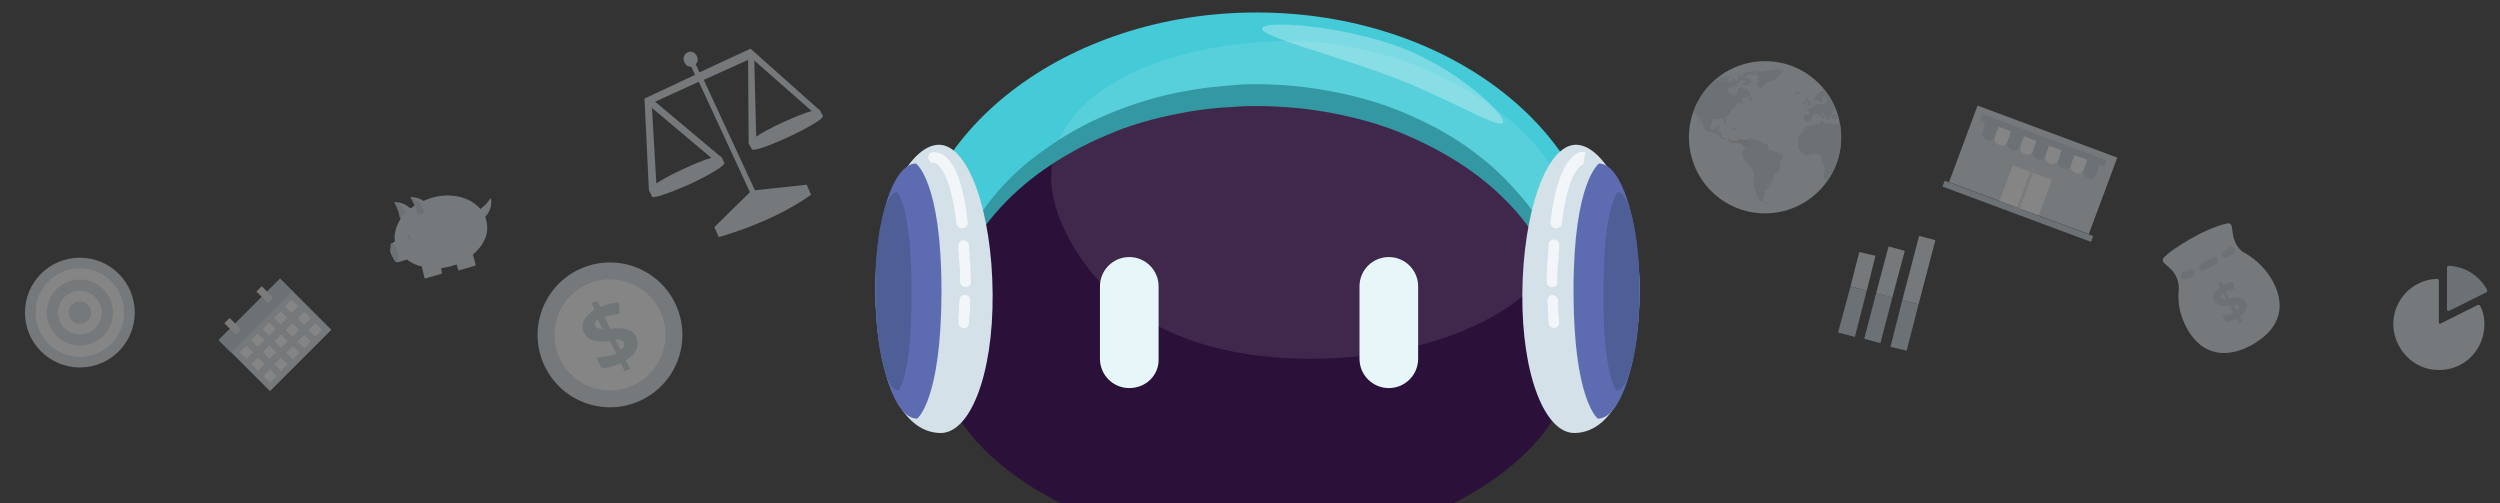<?xml version="1.0" encoding="utf-8"?>
<!-- Generator: Adobe Illustrator 19.2.1, SVG Export Plug-In . SVG Version: 6.00 Build 0)  -->
<svg version="1.1" id="Capa_1" xmlns="http://www.w3.org/2000/svg" xmlns:xlink="http://www.w3.org/1999/xlink" x="0px" y="0px"
	 viewBox="0 0 400.7 80.7" style="enable-background:new 0 0 400.7 80.7;" xml:space="preserve">
<rect x="0" y="0" width="400.7" height="80.7" fill="#333333" stroke="none"/>
<style type="text/css">
	.st0{fill:#45CBD8;}
	.st1{opacity:0.3;}
	.st2{fill:#FFFFFF;}
	.st3{fill:#2B1039;}
	.st4{fill:#3498A2;}
	.st5{opacity:0.6;}
	.st6{fill:#FBDDA5;}
	.st7{fill:#5D6CB1;}
	.st8{opacity:0.57;}
	.st9{fill:#73BAE7;}
	.st10{opacity:0.1;}
	.st11{fill:#D4E1E8;}
	.st12{opacity:0.8;}
	.st13{fill:#4A5A91;}
	.st14{fill:#F9C769;}
	.st15{fill:#E6F6F9;}
	.st16{opacity:0.5;}
	.st17{fill:#97CBEE;}
	.st18{fill:#E1EEFA;}
	.st19{fill:url(#SVGID_1_);}
	.st20{fill:#36A9E0;}
	.st21{fill:none;stroke:#36A9E0;stroke-width:12;stroke-miterlimit:10;}
	.st22{opacity:0.34;}
	.st23{fill:#CCEEF2;}
	.st24{fill:#80D4DF;}
	.st25{fill:#FDC3C5;}
	.st26{fill:#F9696E;}
	.st27{fill:#FDC8D9;}
	.st28{fill:#F9769F;}
	.st29{fill:#FCCAA6;}
	.st30{fill:#FAA76A;}
	.st31{fill:#DDC8FD;}
	.st32{fill:#BB91FA;}
	.st33{fill:#CFD7FF;}
	.st34{fill:#869CFE;}
	.st35{fill:#B4ECDC;}
	.st36{fill:#45DAAF;}
	.st37{fill:#E8E8FB;}
	.st38{fill:#C6C7CD;}
	.st39{fill:#545662;}
	.st40{fill:#707383;}
	.st41{fill:#A67C52;}
	.st42{fill:#FA878B;}
	.st43{fill:#F2F2F2;}
	.st44{fill:#CCCCCC;}
	.st45{fill:none;stroke:#45DAAF;stroke-width:2;stroke-linecap:round;stroke-linejoin:round;}
	.st46{fill:#8B8BEA;}
	.st47{fill:#F7F9FD;}
	.st48{fill:url(#SVGID_2_);}
	.st49{fill:url(#SVGID_5_);}
	.st50{fill:#E6E6E6;}
	.st51{fill:url(#SVGID_6_);}
	.st52{fill:url(#SVGID_7_);}
	.st53{fill:url(#SVGID_8_);}
	.st54{opacity:0.2;}
	.st55{fill:#C2C2C2;}
	.st56{opacity:0.2;fill:#E6E6E6;}
	.st57{clip-path:url(#SVGID_10_);}
	.st58{clip-path:url(#SVGID_12_);}
	.st59{fill:none;stroke:#C2C2C2;stroke-width:4;stroke-linecap:round;stroke-miterlimit:10;}
	.st60{opacity:0.4;}
	.st61{fill:#D7E0E5;}
	.st62{fill:#BDCCD4;}
	.st63{opacity:0.4;fill:#D7E0E5;}
	.st64{opacity:0.3;fill:#D7E0E5;}
	.st65{clip-path:url(#SVGID_14_);}
	.st66{clip-path:url(#SVGID_16_);}
	.st67{fill:none;stroke:#BDCCD4;stroke-width:4;stroke-linecap:round;stroke-miterlimit:10;}
	.st68{fill:none;stroke:#BDCCD4;stroke-width:4;stroke-linecap:round;stroke-miterlimit:10;stroke-dasharray:7.222,7.222;}
	.st69{fill:#F1F1FD;}
	.st70{fill:none;stroke:#36A9E0;stroke-width:2;stroke-miterlimit:10;}
	.st71{fill:none;stroke:#A67C52;stroke-width:4;stroke-linecap:round;stroke-linejoin:round;stroke-miterlimit:10;}
	.st72{fill:none;stroke:#A67C52;stroke-width:2;stroke-linecap:round;stroke-miterlimit:10;}
	.st73{fill:#E5EBEE;}
	.st74{fill:#F2F5F6;}
	.st75{fill:none;}
	.st76{fill:#AED38D;}
	.st77{fill:#93C467;}
	.st78{fill:#B2DDC9;}
	.st79{fill:#8CCDAE;}
	.st80{fill:#D0E1BA;}
	.st81{fill:#66BC93;}
	.st82{fill:#4E4E4E;}
	.st83{fill:#9B9A9B;}
	.st84{fill:#215068;}
	.st85{fill:#94ABB6;}
	.st86{fill:none;stroke:#FFFFFF;stroke-width:2;stroke-miterlimit:10;}
	.st87{fill:#44D0A7;}
	.st88{fill:#B3B3B3;}
	.st89{fill:#FFFFFF;stroke:#F2F2F2;stroke-miterlimit:10;}
	.st90{fill:#CAD6DD;}
	.st91{fill:#8E999F;}
	.st92{fill:url(#SVGID_17_);}
	.st93{fill:#BDCCD4;stroke:#D7E0E5;stroke-width:2;stroke-miterlimit:10;}
	.st94{fill:none;stroke:#F2F2F2;stroke-width:3;stroke-linecap:round;stroke-miterlimit:10;}
	.st95{fill:#FFFFFF;stroke:#F9C769;stroke-width:2;stroke-linecap:round;stroke-miterlimit:10;}
	.st96{fill:none;stroke:#F9C769;stroke-width:2;stroke-linecap:round;stroke-miterlimit:10;}
	.st97{fill:#FBA5A8;}
	.st98{fill:none;stroke:#FFFFFF;stroke-width:4;stroke-linecap:round;stroke-miterlimit:10;}
	.st99{fill:#4D7386;}
	.st100{clip-path:url(#SVGID_19_);}
	.st101{clip-path:url(#SVGID_21_);}
	.st102{fill:none;stroke:#80D4DF;stroke-width:12;stroke-miterlimit:10;}
	.st103{clip-path:url(#SVGID_23_);}
	.st104{clip-path:url(#SVGID_25_);}
	.st105{clip-path:url(#SVGID_27_);}
	.st106{clip-path:url(#SVGID_29_);}
	.st107{fill:#FDE9C3;}
	.st108{opacity:0.9;}
	.st109{fill:none;stroke:#F2F5F6;stroke-miterlimit:10;}
	.st110{fill:none;stroke:#FFFFFF;stroke-miterlimit:10;}
	.st111{fill:#FFFFFF;stroke:#9EB0FE;stroke-width:3;stroke-miterlimit:10;}
	.st112{fill:#FFFFFF;stroke:#D0F2F5;stroke-width:3;stroke-miterlimit:10;}
	.st113{opacity:0.48;}
	.st114{fill:#99DDE5;}
	.st115{fill:#B3E5EC;}
	.st116{fill:url(#SVGID_30_);}
	.st117{fill:url(#SVGID_31_);}
	.st118{fill:url(#SVGID_32_);}
	.st119{fill:none;stroke:#CFD7FF;stroke-miterlimit:10;}
	.st120{opacity:5.000000e-002;fill:#FFFFFF;}
	.st121{opacity:0.1;fill:#FFFFFF;}
	.st122{fill:#E9E9E9;}
	.st123{fill:url(#SVGID_33_);}
	.st124{opacity:0.7;}
	.st125{fill:#C97CEC;}
	.st126{fill:#E1EC7C;}
	.st127{fill:#BBF976;}
	.st128{fill:#1D70B7;}
	.st129{fill:url(#SVGID_34_);}
	.st130{fill:url(#SVGID_35_);}
	.st131{opacity:0.37;fill:none;stroke:#FFFFFF;stroke-width:4;stroke-linecap:round;stroke-miterlimit:10;}
	.st132{opacity:5.000000e-002;}
	.st133{fill:url(#SVGID_38_);}
	.st134{fill:url(#SVGID_39_);}
	.st135{fill:url(#SVGID_40_);}
	.st136{fill:url(#SVGID_41_);}
	.st137{fill:none;stroke:#F2F2F2;stroke-width:7;stroke-linecap:round;stroke-miterlimit:10;}
	.st138{fill:url(#SVGID_44_);}
	.st139{fill:#E7EBFF;}
	.st140{fill:#E7EBFF;stroke:#E7EBFF;stroke-miterlimit:10;}
	.st141{fill:none;stroke:#1D70B7;stroke-width:5;stroke-linecap:round;stroke-miterlimit:10;}
	.st142{fill:#FEF4E1;}
	.st143{fill:url(#SVGID_45_);}
	.st144{fill:url(#SVGID_46_);}
	.st145{fill:url(#SVGID_47_);}
	.st146{fill:url(#SVGID_48_);}
	.st147{fill:url(#SVGID_49_);}
	.st148{fill:none;stroke:#E5EBEE;stroke-miterlimit:10;}
	.st149{fill:none;stroke:#97CBEE;stroke-width:13;stroke-linecap:round;stroke-miterlimit:10;}
	.st150{fill:none;stroke:#36A9E0;stroke-width:18;stroke-linecap:round;stroke-miterlimit:10;}
	.st151{opacity:0.26;fill:#FFFFFF;}
	.st152{fill:none;stroke:#16BECE;stroke-width:5;stroke-linecap:round;stroke-miterlimit:10;}
	.st153{fill:url(#SVGID_52_);}
	.st154{fill:url(#SVGID_53_);}
	.st155{fill:url(#SVGID_54_);}
	.st156{fill:url(#SVGID_55_);}
	.st157{fill:url(#SVGID_56_);}
	.st158{fill:none;stroke:#F2F2F2;stroke-width:4;stroke-linecap:round;stroke-miterlimit:10;}
	.st159{fill:#17B2BA;}
	.st160{fill:#E89B67;}
	.st161{opacity:0.3;fill:#CAD6DD;}
	.st162{fill:#15C491;}
	.st163{fill:none;stroke:#FFFFFF;stroke-linecap:round;stroke-miterlimit:10;}
	.st164{clip-path:url(#SVGID_58_);}
	.st165{fill:#EDF4F7;}
	.st166{fill:#76C3CE;}
	.st167{fill:none;stroke:#76C3CE;stroke-width:8;stroke-miterlimit:10;}
	.st168{opacity:0.32;fill:#D3DCE1;}
	.st169{fill:#E5EAED;}
	.st170{fill:#7A96A4;}
	.st171{fill:none;stroke:#7A96A4;stroke-width:6;stroke-linecap:round;stroke-linejoin:round;stroke-miterlimit:10;}
	.st172{clip-path:url(#SVGID_60_);}
	.st173{clip-path:url(#SVGID_62_);}
	.st174{fill:#FFFFFF;stroke:#36A9E0;stroke-width:2;stroke-miterlimit:10;}
	.st175{fill:none;stroke:#36A9E0;stroke-width:8;stroke-miterlimit:10;}
	.st176{opacity:0.7;fill:none;stroke:#FFFFFF;stroke-width:6;stroke-linecap:round;stroke-miterlimit:10;}
	.st177{opacity:0.3;fill:#FFFFFF;}
	.st178{clip-path:url(#SVGID_64_);}
	.st179{clip-path:url(#SVGID_66_);}
	.st180{fill:url(#SVGID_67_);}
	.st181{clip-path:url(#SVGID_69_);}
	.st182{fill:none;stroke:#C2C2C2;stroke-width:4;stroke-linecap:round;stroke-miterlimit:10;stroke-dasharray:9.38,9.38;}
	.st183{fill:url(#SVGID_70_);}
	.st184{clip-path:url(#SVGID_72_);}
</style>
<g>
	<g>
		<g>
			<path class="st0" d="M145.8,45c0,23.8,111.1,23.8,111.1,0S232,2,201.4,2S145.8,21.3,145.8,45z"/>
		</g>
	</g>
	<g>
		<g>
			<path class="st3" d="M151.5,52.5c-3.6,10.8,5.2,21.5,18.8,28.3c0.3,0.1,62.2,0.1,62.4,0c13.3-6.7,21.9-17.2,18.5-28.3
				c0-19.6-22.3-35.6-49.8-35.6S151.5,32.8,151.5,52.5z"/>
		</g>
	</g>
	<g class="st10">
		<g>
			<path class="st2" d="M251.2,34.6c0,12.6-18.4,22.9-41.1,22.9s-34.7-9.8-39.9-21.6c-8.1-18.5,13.8-29.3,36.5-29.3
				S251.2,22,251.2,34.6z"/>
		</g>
	</g>
	<g>
		<g>
			<path class="st4" d="M251.2,53.3c0,0-0.1-0.5-0.1-1.6c-0.1-1-0.4-2.5-0.8-4.3c-0.5-1.8-1.2-4-2.4-6.3c-1.2-2.3-2.8-4.8-4.8-7.1
				c-2.1-2.4-4.6-4.7-7.6-6.8c-3-2.1-6.3-3.9-10-5.5c-3.6-1.6-7.6-2.7-11.6-3.5c-4.1-0.8-8.3-1.2-12.5-1.2c-1.1,0-2.2,0-3.2,0.1
				c-1,0.1-2.1,0.1-3.1,0.2c-2.1,0.2-4.2,0.5-6.2,0.9c-4.1,0.8-8,1.9-11.6,3.5c-3.6,1.5-7,3.4-10,5.5c-3,2.1-5.5,4.4-7.6,6.8
				c-2.1,2.4-3.7,4.8-4.8,7.1c-1.2,2.3-1.9,4.5-2.4,6.3c-0.4,1.8-0.7,3.3-0.8,4.3c-0.1,1-0.1,1.5-0.1,1.5s0-0.5,0-1.6
				c0-1,0-2.5,0.3-4.4c0.3-1.9,0.8-4.2,1.9-6.7c1-2.5,2.5-5.2,4.5-7.8c2-2.6,4.5-5.3,7.6-7.6c3-2.3,6.5-4.5,10.3-6.2
				c3.8-1.7,7.9-3.1,12.2-4c2.1-0.4,4.3-0.8,6.5-1c1.1-0.1,2.2-0.2,3.3-0.3c1.1-0.1,2.2-0.1,3.3-0.1c4.5,0,8.9,0.5,13.2,1.4
				c4.3,0.9,8.4,2.2,12.2,4c3.8,1.7,7.3,3.8,10.3,6.2c3,2.3,5.5,5,7.6,7.6c2,2.6,3.5,5.4,4.5,7.8c1,2.5,1.6,4.8,1.9,6.7
				c0.3,1.9,0.3,3.4,0.3,4.4C251.2,52.8,251.2,53.3,251.2,53.3z"/>
		</g>
	</g>
	<g>
		<g>
			<path class="st11" d="M262.8,46.7c-0.1,13.2-3.9,22.6-10.4,22.7c-4.7,0.1-8.5-9.1-8.4-22.3c0.1-13.2,3.9-23.9,8.6-23.9
				C257.3,23.2,262.8,33.5,262.8,46.7z"/>
		</g>
	</g>
	<g>
		<g>
			<path class="st7" d="M262.8,46.7c-0.1,11.3-3,20.4-6.7,20.4c0,0-3.9-2.9-3.9-20.5s4.1-20.4,4.1-20.4
				C259.9,26.3,262.8,35.4,262.8,46.7z"/>
		</g>
	</g>
	<g class="st12">
		<g>
			<path class="st13" d="M262.8,46.7c0,8.8-1.7,15.9-3.7,15.9c0,0-2.2-2.3-2.1-15.9c0-13.7,2.3-15.9,2.3-15.9
				C261.2,30.8,262.8,37.9,262.8,46.7z"/>
		</g>
	</g>
	<g>
		<g>
			<path class="st11" d="M140.3,46.7c0.1,13.2,3.9,22.6,10.4,22.7c4.7,0.1,8.5-9.1,8.4-22.3c-0.1-13.2-3.9-23.9-8.6-23.9
				C145.7,23.2,140.2,33.5,140.3,46.7z"/>
		</g>
	</g>
	<g>
		<g>
			<path class="st7" d="M140.3,46.7c0.1,11.3,3,20.4,6.7,20.4c0,0,3.9-2.9,3.9-20.5s-4.1-20.4-4.1-20.4
				C143.1,26.3,140.2,35.4,140.3,46.7z"/>
		</g>
	</g>
	<g>
		<g>
			<path class="st15" d="M181,62.2c-2.6,0-4.7-2.1-4.7-4.7V45.9c0-2.6,2.1-4.7,4.7-4.7c2.6,0,4.7,2.1,4.7,4.7v11.6
				C185.8,60.1,183.7,62.2,181,62.2z"/>
		</g>
	</g>
	<g>
		<g>
			<path class="st15" d="M222.6,62.2c-2.6,0-4.7-2.1-4.7-4.7V45.9c0-2.6,2.1-4.7,4.7-4.7s4.7,2.1,4.7,4.7v11.6
				C227.3,60.1,225.2,62.2,222.6,62.2z"/>
		</g>
	</g>
	<g class="st12">
		<g>
			<path class="st13" d="M140.3,46.7c0,8.8,1.7,15.9,3.7,15.9c0,0,2.2-2.3,2.1-15.9c0-13.7-2.3-15.9-2.3-15.9
				C141.8,30.8,140.2,37.9,140.3,46.7z"/>
		</g>
	</g>
</g>
<g class="st60">
	<g>
		<path class="st61" d="M78.7,31.9c0-0.1-0.2-0.1-0.2,0c-0.2,0.4-0.7,1-1.5,1.6c-1.6-1.9-4.7-2.7-7.8-1.8c-1.3,0.4-2.5,1-3.4,1.7
			c-0.7-0.6-1.5-1-2.5-1c-0.1,0-0.1,0.1-0.1,0.1l0.2,0.3c0.4,0.7,0.7,1.5,0.8,2.3c-0.7,1.1-1.1,2.4-0.9,3.6l-0.2,0.1
			c-0.2,0-0.1,0.2-0.1,0.4v0c-1,1-0.1,2,0.5,2.7c0.1,0.1,0.2,0.2,0.4,0.1l1.3-0.4c0.7,0.5,1.4,0.9,2.4,1.1l0.4,1.7
			c0,0.2,0.1,0.3,0.3,0.2l2.4-0.7c0.2,0,0.1-0.2,0.1-0.3L70.7,43c0.5-0.1,1-0.2,1.5-0.3c0.3-0.1,0.5-0.2,1-0.3l0.2,0.7
			c0,0.2,0.1,0.3,0.3,0.2l2.4-0.7c0.2,0,0.1-0.2,0.1-0.3l-0.4-1.5c1.9-1.6,2.7-3.6,2.1-5.6c0-0.2-0.1-0.3-0.1-0.5
			C78.4,34.1,78.9,33.1,78.7,31.9z"/>
	</g>
	<g>
		<ellipse transform="matrix(0.966 -0.259 0.259 0.966 -7.62 18.263)" class="st62" cx="65.6" cy="38.1" rx="0.2" ry="0.5"/>
	</g>
	<g>
		<ellipse transform="matrix(0.966 -0.259 0.259 0.966 -8.324 17.737)" class="st62" cx="63.2" cy="40.5" rx="0.5" ry="1.6"/>
	</g>
	<g>
		<path class="st62" d="M64.1,35L64,34.5c-0.1-0.5-0.3-1-0.5-1.5l-0.2-0.5c0-0.1,0-0.1,0.1-0.1c0.3,0.2,0.7,0.4,1,0.7
			C64.9,33.5,65,34,65,34L64.1,35z"/>
	</g>
	<g>
		<path class="st61" d="M70,34.8l-3,0.8c0,0-0.1,0-0.1-0.1l0-0.1c0-1.2-0.3-2.4-0.9-3.4l-0.2-0.3c0-0.1,0-0.1,0.1-0.1l0,0
			c1.2,0,2.3,0.6,3,1.6l1.1,1.6C70.1,34.7,70.1,34.8,70,34.8z"/>
	</g>
	<g>
		<path class="st62" d="M66.9,34.3l-0.1-0.5c-0.1-0.5-0.3-1-0.5-1.5L66,31.8c0-0.1,0-0.1,0.1-0.1c0.3,0.2,0.7,0.4,1,0.7
			c0.5,0.5,0.6,0.9,0.8,1.4c0.1,0.3-0.1,0.5-0.4,0.5L66.9,34.3z"/>
	</g>
</g>
<g class="st60">
	<g>
		<path class="st61" d="M390.9,51.7V45c0-0.2-0.1-0.3-0.3-0.3c-3.9,0.1-7.1,3.4-7,7.4c0.1,3.9,3.3,7.2,7.2,7.2
			c4.1,0.1,7.4-3.2,7.4-7.3c0-1.1-0.2-2.1-0.7-3c-0.1-0.1-0.2-0.2-0.4-0.1l-6,3C391.1,52,390.9,51.8,390.9,51.7z"/>
	</g>
	<g>
		<path class="st62" d="M398.6,46.4c-1.2-2.2-3.5-3.7-6.1-3.8c-0.2,0-0.3,0.1-0.3,0.3v6.7c0,0.2,0.2,0.3,0.4,0.2l6-3
			C398.6,46.7,398.7,46.6,398.6,46.4z"/>
	</g>
</g>
<g class="st60">
	<g>
		
			<ellipse transform="matrix(0.899 -0.439 0.439 0.899 -13.637 48.289)" class="st61" cx="97.7" cy="53.7" rx="11.6" ry="11.6"/>
	</g>
	<g>
		<ellipse transform="matrix(0.899 -0.439 0.439 0.899 -13.637 48.289)" class="st2" cx="97.7" cy="53.7" rx="8.9" ry="8.9"/>
	</g>
	<g>
		<path class="st90" d="M101.9,53.9c0.3,0.7,0.4,1.4,0.1,2.1c-0.3,0.7-0.9,1.3-1.7,1.8l0.7,1.3l-0.9,0.4l-0.6-1.3
			c-1.1,0.5-2.1,0.8-3.1,0.8l-0.8-1.7c0.5,0,1-0.1,1.6-0.2c0.6-0.1,1.1-0.3,1.6-0.4l-1-2l-0.5,0c-1,0.1-1.8,0-2.4-0.2
			c-0.6-0.2-1-0.6-1.3-1.2c-0.3-0.6-0.3-1.3,0-1.9c0.3-0.7,0.9-1.2,1.7-1.8l-0.5-1l0.9-0.4l0.5,1c1-0.4,2-0.7,3-0.7l0.1,1.8
			c-0.8,0.1-1.6,0.2-2.4,0.5l0.9,1.9c1-0.1,1.8-0.1,2.2,0c0.5,0.1,0.9,0.2,1.2,0.4C101.5,53.2,101.7,53.5,101.9,53.9z M95.4,52.2
			c0.1,0.2,0.2,0.3,0.4,0.4c0.2,0.1,0.5,0.1,0.8,0.1l-0.8-1.5C95.4,51.5,95.2,51.9,95.4,52.2z M100,54.9c-0.1-0.2-0.2-0.3-0.5-0.4
			c-0.2-0.1-0.5-0.1-0.9-0.1l0.8,1.6C100,55.8,100.2,55.4,100,54.9z"/>
	</g>
</g>
<g class="st60">
	<path class="st61" d="M131.3,17.6l-11-9.8l-8.2,3.8l-0.6-1.3c0.4-0.4,0.4-0.8,0.2-1.3c-0.3-0.6-0.9-0.9-1.5-0.6s-0.8,1-0.5,1.6
		c0.2,0.4,0.5,0.7,1.1,0.7l0.6,1.3l-8.1,3.8l0.7,14.6c0,0,0,0.1,0,0.1l0.5,1c0.2,0.4,2.9-0.6,6.1-2c3.2-1.5,5.7-3,5.5-3.4l-0.5-1
		c0,0-0.1,0-0.1,0l0,0l-10.5-8.8l7-3.2l8.2,17.7l-5.7,5.6l0.7,1.6c0,0,3.4-0.9,7.7-2.8s7.1-4,7.1-4l-0.7-1.6l-8.3,0.9l-8.2-17.7
		l7.1-3.2L120,23h0c0,0,0,0,0,0l0.5,0.9c0.2,0.4,2.8-0.5,6-2s5.5-2.9,5.4-3.3l-0.5-1C131.3,17.6,131.4,17.6,131.3,17.6z M104.5,17.3
		l9.5,8c-1.1,0.3-2.8,1-4.5,1.8c-1.8,0.8-3.4,1.7-4.3,2.3L104.5,17.3z M125.5,19.6c-1.8,0.8-3.4,1.7-4.3,2.3l-0.3-12.2l9.2,8.1
		C128.9,18.1,127.3,18.8,125.5,19.6z"/>
</g>
<g class="st60">
	<g>
		<polygon class="st61" points="298,40.4 296.6,45.9 299.2,46.6 300.6,41 		"/>
	</g>
	<g>
		<polygon class="st62" points="294.6,53.3 297.3,54 299.2,46.6 296.6,45.9 		"/>
	</g>
	<g>
		<polygon class="st62" points="298.8,54.3 301.4,55 303.3,47.7 300.7,47 		"/>
	</g>
	<g>
		<polygon class="st61" points="302.7,39.5 300.7,47 303.3,47.7 305.3,40.2 		"/>
	</g>
	<g>
		<polygon class="st62" points="303,55.6 305.6,56.2 307.5,48.8 304.9,48.1 		"/>
	</g>
	<g>
		<polygon class="st61" points="307.6,37.8 304.9,48.1 307.5,48.8 310.2,38.5 		"/>
	</g>
</g>
<g class="st60">
	<g>
		
			<rect x="313.9" y="20.8" transform="matrix(0.937 0.349 -0.349 0.937 30.099 -112.119)" class="st61" width="23.9" height="13.1"/>
	</g>
	<g>
		
			<rect x="317.6" y="22.4" transform="matrix(0.937 0.349 -0.349 0.937 28.569 -112.577)" class="st55" width="17.3" height="1"/>
	</g>
	<g>
		<path class="st62" d="M319.8,21.8c-0.2,0.6-0.8,0.9-1.4,0.6s-0.9-0.8-0.6-1.4l0.6-1.7l2,0.8L319.8,21.8z"/>
	</g>
	<g>
		<path class="st2" d="M321.8,22.6c-0.2,0.6-0.8,0.9-1.4,0.6s-0.9-0.8-0.6-1.4l0.6-1.7l2,0.8L321.8,22.6z"/>
	</g>
	<g>
		<path class="st62" d="M323.8,23.4c-0.2,0.6-0.8,0.9-1.4,0.6s-0.9-0.8-0.6-1.4l0.6-1.7l2,0.8L323.8,23.4z"/>
	</g>
	<g>
		<path class="st2" d="M325.9,24.1c-0.2,0.6-0.8,0.9-1.4,0.6s-0.9-0.8-0.6-1.4l0.6-1.7l2,0.8L325.9,24.1z"/>
	</g>
	<g>
		<path class="st62" d="M327.9,24.9c-0.2,0.6-0.8,0.9-1.4,0.6s-0.9-0.8-0.6-1.4l0.6-1.7l2,0.8L327.9,24.9z"/>
	</g>
	<g>
		<path class="st2" d="M329.9,25.6c-0.2,0.6-0.8,0.9-1.4,0.6s-0.9-0.8-0.6-1.4l0.6-1.7l2,0.8L329.9,25.6z"/>
	</g>
	<g>
		<path class="st62" d="M332,26.4c-0.2,0.6-0.8,0.9-1.4,0.6s-0.9-0.8-0.6-1.4l0.6-1.7l2,0.8L332,26.4z"/>
	</g>
	<g>
		<path class="st62" d="M336,27.9c-0.2,0.6-0.8,0.9-1.4,0.6s-0.9-0.8-0.6-1.4l0.6-1.7l2,0.8L336,27.9z"/>
	</g>
	<g>
		<path class="st2" d="M334,27.1c-0.2,0.6-0.8,0.9-1.4,0.6s-0.9-0.8-0.6-1.4l0.6-1.7l2,0.8L334,27.1z"/>
	</g>
	<g>
		
			<rect x="321.3" y="27.6" transform="matrix(0.937 0.349 -0.349 0.937 31.177 -111.505)" class="st2" width="6.7" height="6.1"/>
	</g>
	<g>
		<g>
			<rect x="321.3" y="30" transform="matrix(0.349 -0.937 0.937 0.349 182.978 323.995)" class="st50" width="7" height="0.5"/>
		</g>
	</g>
	<g>
		
			<rect x="310.7" y="33.5" transform="matrix(0.937 0.349 -0.349 0.937 32.258 -110.857)" class="st62" width="25.4" height="1"/>
	</g>
	<g>
		
			<rect x="316.9" y="22.1" transform="matrix(0.937 0.349 -0.349 0.937 28.549 -113.006)" class="st62" width="21.2" height="1"/>
	</g>
</g>
<g class="st60">
	<g>
		
			<rect x="37.2" y="47.9" transform="matrix(0.707 -0.707 0.707 0.707 -25.089 46.918)" class="st61" width="13.9" height="11.6"/>
	</g>
	<g>
		
			<rect x="34" y="49.2" transform="matrix(0.707 -0.707 0.707 0.707 -23.789 43.779)" class="st62" width="13.9" height="2.8"/>
	</g>
	<g>
		
			<rect x="38.7" y="55.7" transform="matrix(0.707 -0.707 0.707 0.707 -28.328 44.437)" class="st2" width="1.5" height="1.5"/>
		
			<rect x="40.6" y="53.8" transform="matrix(0.707 -0.707 0.707 0.707 -26.497 45.195)" class="st2" width="1.5" height="1.5"/>
		<rect x="42.4" y="52" transform="matrix(0.707 -0.707 0.707 0.707 -24.666 45.953)" class="st2" width="1.5" height="1.5"/>
		
			<rect x="44.2" y="50.2" transform="matrix(0.707 -0.707 0.707 0.707 -22.835 46.712)" class="st2" width="1.5" height="1.5"/>
		<rect x="46" y="48.3" transform="matrix(0.707 -0.707 0.707 0.707 -21.004 47.47)" class="st2" width="1.5" height="1.5"/>
	</g>
	<g>
		
			<rect x="40.6" y="57.6" transform="matrix(0.707 -0.707 0.707 0.707 -29.123 46.358)" class="st2" width="1.5" height="1.5"/>
		
			<rect x="42.5" y="55.7" transform="matrix(0.707 -0.707 0.707 0.707 -27.293 47.116)" class="st2" width="1.5" height="1.5"/>
		
			<rect x="44.3" y="53.9" transform="matrix(0.707 -0.707 0.707 0.707 -25.462 47.874)" class="st2" width="1.5" height="1.5"/>
		
			<rect x="46.1" y="52.1" transform="matrix(0.707 -0.707 0.707 0.707 -23.631 48.633)" class="st2" width="1.5" height="1.5"/>
		<rect x="48" y="50.3" transform="matrix(0.707 -0.707 0.707 0.707 -21.8 49.391)" class="st2" width="1.5" height="1.5"/>
	</g>
	<g>
		
			<rect x="42.5" y="59.5" transform="matrix(0.707 -0.707 0.707 0.707 -29.901 48.235)" class="st2" width="1.5" height="1.5"/>
		
			<rect x="44.3" y="57.6" transform="matrix(0.707 -0.707 0.707 0.707 -28.07 48.993)" class="st2" width="1.5" height="1.5"/>
		
			<rect x="46.2" y="55.8" transform="matrix(0.707 -0.707 0.707 0.707 -26.239 49.752)" class="st2" width="1.5" height="1.5"/>
		<rect x="48" y="54" transform="matrix(0.707 -0.707 0.707 0.707 -24.408 50.51)" class="st2" width="1.5" height="1.5"/>
		
			<rect x="49.8" y="52.1" transform="matrix(0.707 -0.707 0.707 0.707 -22.578 51.268)" class="st2" width="1.5" height="1.5"/>
	</g>
	<g>
		
			<rect x="36.7" y="51" transform="matrix(0.707 -0.707 0.707 0.707 -26.049 41.693)" class="st50" width="1.2" height="2.6"/>
	</g>
	<g>
		
			<rect x="41.8" y="45.9" transform="matrix(0.707 -0.707 0.707 0.707 -20.901 43.826)" class="st50" width="1.2" height="2.6"/>
	</g>
</g>
<g class="st60">
	<g>
		<circle class="st61" cx="282.9" cy="22" r="12.2"/>
	</g>
	<g>
		<g>
			<defs>
				<circle id="SVGID_65_" cx="282.9" cy="22" r="12.2"/>
			</defs>
			<clipPath id="SVGID_1_">
				<use xlink:href="#SVGID_65_"  style="overflow:visible;"/>
			</clipPath>
			<g style="clip-path:url(#SVGID_1_);">
				<g>
					<path class="st62" d="M291.8,19.4c0.3,0.1,0.6,0.3,0.9,0.5c0.1,0,0.3-0.1,0.3-0.1c0.1-0.2,0.2-0.3,0.4-0.1
						c0.3,0.1,0.6,0.4,1,0.1c0.1-0.1,0.4,0,0.4-0.1c0.1-0.2,0.1-0.5,0.1-0.7c-0.3,0-0.6,0.1-0.9,0.1c-0.3,0-0.4-0.3-0.4-0.6
						c0.2-0.1,0.4-0.2,0.6-0.2c0.2,0,0.4,0,0.6,0c0.2,0,0.4,0,0.7,0c-0.1-0.2-0.1-0.3-0.3-0.3c-0.2,0-0.4-0.2-0.4-0.5
						c-0.1,0-0.2,0.1-0.4,0.1c0.1,0.1,0.1,0.1,0.1,0.2c0,0,0,0.1,0,0.1c-0.1,0-0.2-0.1-0.3-0.1c-0.1,0-0.3-0.1-0.3-0.1
						c-0.2,0.2-0.3,0.5-0.2,0.8c-0.1,0-0.2,0.1-0.3,0.1c-0.1,0-0.2,0.1-0.3,0.1c0,0.2,0,0.4,0.1,0.6c0,0-0.1,0-0.1,0.1
						c-0.1-0.2-0.3-0.4-0.4-0.7c-0.1-0.1-0.1-0.2-0.2-0.3c-0.2-0.1-0.4-0.3-0.7-0.4c0,0.2,0,0.2,0.6,0.7c0,0.1,0,0.2-0.1,0.3
						c-0.2-0.1-0.4-0.2-0.5-0.4c0,0-0.1,0-0.1-0.1c-0.3-0.2-0.4-0.3-0.8-0.2c-0.1,0-0.2,0.1-0.3,0.2c-0.2,0.2-0.3,0.3-0.3,0.6
						c-0.1,0.4-0.9,0.5-1.1,0.2c-0.1-0.1-0.1-0.2-0.1-0.3c0,0,0-0.1,0-0.1c0-0.2,0-0.4,0.1-0.5c0.1-0.1,0.3,0,0.5,0
						c0.1,0,0.3-0.1,0.3-0.2c0-0.1-0.1-0.3-0.1-0.4c0-0.1-0.2-0.1-0.3-0.2c0.5-0.1,0.8-0.3,1.1-0.6c0.2-0.2,0.6-0.3,1-0.3
						c0.2,0,0.5,0,0.7-0.1c0.1,0,0.2-0.2,0.3-0.4c0,0,0.1,0,0.2,0c0-0.1-0.1-0.2-0.1-0.3c0.2,0,0.4-0.1,0.6-0.1c0,0,0-0.1,0-0.1
						c-0.1,0-0.3,0.1-0.4,0.1c-0.2,0-0.4-0.1-0.5-0.2c-0.1-0.2,0-0.3,0.2-0.4c0,0,0-0.1,0.1-0.1c-0.1,0-0.2-0.1-0.2,0
						c-0.2,0.2-0.3,0.4-0.5,0.5c0,0,0,0.1,0,0.1c0.1,0.3,0,0.6-0.3,0.8c-0.1-0.1-0.1-0.1-0.2-0.2c-0.1-0.3-0.2-0.4-0.5-0.2
						c-0.1,0-0.3,0-0.3-0.1c-0.1-0.1-0.1-0.4,0-0.4c0.5-0.2,0.7-0.7,1.1-1c0.4-0.2,0.8-0.4,1.3-0.2c0.5,0.2,1,0.2,1.4,0.4
						c0,0-0.1-0.1-0.1-0.3c0.2,0.1,0.3,0.2,0.4,0.2c0.6-0.3,1.2-0.3,1.9-0.3c-0.4,0.3-0.2,0.6-0.1,0.9c0.1,0.3,0.2,0.5,0.2,0.7
						c-0.1,0.2-0.1,0.3-0.1,0.4c0.1,0,0.2,0,0.4,0.1c0,0.1,0,0.2,0,0.4c-0.2,0-0.4,0-0.5,0c-0.1,0.1-0.2,0.2-0.3,0.3
						c0.1,0.1,0.1,0.3,0.2,0.4c-0.2,0.2-0.4,0.3-0.5,0.5c0.2,0.2,0.4,0.4,0.7,0.7c0,0,0.1,0,0.1-0.1c0,0.1-0.1,0.2-0.1,0.3
						c-0.2,0-0.4,0-0.6,0.1c0,0.1,0.1,0.2,0.1,0.3c0.1,0.1,0.2,0.2,0.2,0.4c0,0,0.1,0.1,0.2,0.2c0.1,0.1,0.2,0.3,0.3,0.4
						c0.2,0.3,0.4,0.6,0.6,0.9c0.1,0.1,0.3,0,0.5-0.2c0.2,0.2,0.4,0.3,0.6,0.5c-0.1,0.2-0.2,0.4-0.3,0.6c-0.1,0.1-0.2,0.2-0.4,0.3
						c-0.3,0.2-0.6,0.4-0.9,0.5c-0.3,0.2-0.4,0.1-0.6-0.2c-0.1-0.2-0.2-0.4-0.3-0.6c-0.2-0.4-0.5-0.8-0.7-1.1
						c-0.1-0.1-0.2-0.2-0.4-0.2c0.2,0.3,0.3,0.6,0.5,0.9c0.1,0.2,0.2,0.4,0.3,0.5c0.1,0.3,0.4,0.6,0.6,0.8c0,0,0.1,0.1,0.1,0.1
						c0.1,0.4,0.3,0.3,0.6,0.3c0.2,0,0.3,0,0.5-0.1c0,0.2,0,0.4-0.1,0.5c-0.2,0.5-0.5,0.9-0.9,1.3c-0.5,0.5-0.6,1-0.4,1.7
						c0.2,0.5,0.1,0.9-0.4,1.2c-0.3,0.2-0.4,0.3-0.3,0.7c0,0.1-0.1,0.3-0.2,0.4c-0.1,0.1-0.2,0.2-0.3,0.4c-0.2,0.7-0.6,1-1.3,1.1
						c-0.2,0-0.4,0.1-0.5,0.1c-0.1-0.1-0.1-0.3-0.2-0.5c-0.1-0.4-0.3-0.8-0.4-1.2c-0.1-0.2-0.1-0.3-0.2-0.5c-0.2-0.3-0.2-0.7-0.1-1
						c0.2-0.5,0.1-1-0.2-1.4c-0.2-0.3-0.4-0.6-0.3-1c0.1-0.3,0-0.4-0.4-0.4c-0.1,0-0.2-0.1-0.3-0.1c-0.1,0-0.2-0.1-0.3-0.1
						c-0.4,0.1-0.8,0.2-1.2,0.3c-0.2,0.1-0.4,0.1-0.5-0.1c-0.3-0.3-0.6-0.6-0.9-0.9c-0.2-0.2-0.2-0.4-0.1-0.7c0.1-0.2,0-0.4,0-0.6
						c0-0.1-0.1-0.2,0-0.3c0.2-0.3,0.3-0.8,0.6-1c0.2-0.1,0.3-0.2,0.3-0.5c0-0.3,0.5-0.6,0.8-0.6c0.1,0,0.2,0,0.3,0
						c0.3-0.2,0.7-0.3,1-0.3c0.1,0,0.1,0,0.2,0c0.1,0,0.3,0,0.3,0C291.8,19.1,291.8,19.3,291.8,19.4z"/>
				</g>
				<g>
					<path class="st62" d="M310.2,15.2c0.2,0.3,0.3,0.6,0.3,0.9c0,0.3,0,0.4-0.3,0.5c-0.2,0-0.4,0.5-0.2,0.7
						c0.1,0.1,0.1,0.1,0.2,0.2c0.4,0.3,0.3,0.4-0.1,0.6c-0.2-0.1,0-0.5-0.3-0.5c-0.2,0-0.3-0.4-0.6-0.2c-0.1-0.1-0.1-0.2-0.2-0.3
						c-0.1,0.2-0.2,0.3-0.3,0.4c0.2,0.1,0.4,0.1,0.6,0.2c-0.2,0.4-0.1,0.4,0.2,0.7c0.2,0.1,0.2,0.4,0.3,0.6c0.1,0.4-0.3,0.9-0.7,1
						c-0.1,0-0.2,0.2-0.4,0.2c-0.1,0-0.2,0-0.3,0.1c-0.1,0-0.3,0-0.3,0.1c-0.1,0.1-0.1,0.3,0,0.4c0,0.1,0.2,0.1,0.2,0.2
						c0.1,0.2,0.3,0.4,0.4,0.6c0,0.1-0.1,0.2-0.2,0.3c-0.1,0.1-0.2,0.2-0.3,0.3c-0.2-0.2-0.5-0.4-0.7-0.6c-0.2,0.3-0.2,0.8,0.1,1
						c0.4,0.2,0.4,0.5,0.5,0.8c-0.1,0-0.2,0-0.2,0l0,0c-0.1-0.2-0.2-0.4-0.3-0.6c0,0,0-0.1,0-0.1c-0.5-0.3-0.3-0.9-0.5-1.3
						c0-0.1-0.1-0.2-0.1-0.4c-0.1,0.1-0.2,0.1-0.3,0.2c-0.2-0.3-0.5-0.7-0.8-1.1c-0.4,0.4-0.8,0.8-1.2,1.2c0,0.4,0.1,0.8-0.3,1.2
						c-0.3-0.7-0.6-1.4-0.9-2.1c-0.3,0.1-0.4,0.1-0.4-0.2c0,0-0.1,0-0.1,0c-0.3-0.4-0.8-0.2-1.3-0.3c0,0,0,0-0.1,0
						c-0.4-0.3-0.9,0-1.2-0.5c0,0-0.1-0.1-0.1-0.1c-0.4-0.2-0.6-0.5-0.7-0.9c0-0.2-0.2-0.3-0.3-0.5c0-0.1,0-0.3,0-0.3
						c0.2,0,0.4,0,0.6,0c0,0,0,0.2,0,0.3c0,0.1,0,0.2,0.1,0.3c0.1,0.1,0.3,0.1,0.4,0.1c0-0.1,0.1-0.2,0.1-0.3c0-0.1-0.1-0.1-0.2-0.2
						c0.1-0.1,0.1-0.1,0.2-0.1c-0.2-0.2-0.4-0.3-0.6-0.5c0.1-0.1,0.2-0.1,0.2-0.2c-0.1-0.2-0.1-0.2-0.5,0c-0.1-0.1-0.2-0.3-0.2-0.4
						c0-0.1,0.2-0.2,0.3-0.2c0.2-0.1,0.5-0.2,0.7-0.2c0.1,0,0.1-0.2,0.2-0.3c-0.1,0-0.2-0.1-0.3-0.1c-0.1,0-0.2,0-0.3,0
						c0.2-0.5,0-0.9-0.1-1.3c-0.1-0.3,0-0.4,0.1-0.6c0,0,0.1,0,0.2-0.1c-0.1-0.1-0.1-0.1-0.2-0.1c0-0.1-0.1-0.2-0.1-0.3
						c0.1,0,0.3-0.1,0.3,0c0.2,0.2,0.3,0.4,0.5,0.6c-0.1,0.1-0.1,0.1-0.2,0.2c0,0,0,0,0,0.1c0.2-0.1,0.3-0.3,0.5-0.4
						c-0.3,0-0.5-0.1-0.6-0.4c0.2,0.1,0.3,0.1,0.5,0.2c-0.1-0.1-0.1-0.1-0.1-0.2c0.1,0,0.2,0,0.3,0c0-0.1-0.1-0.1-0.1-0.1
						c0.1-0.1,0.2-0.3,0.3-0.4c0.2-0.1,0.4-0.1,0.5-0.1c0.2,0,0.3-0.1,0.5-0.1c0.2,0,0.3,0,0.5,0c0.3,0,0.5,0.1,0.8,0.1
						c0,0,0,0.1,0,0.1c-0.1,0-0.2,0.1-0.3,0.1c0.5,0,0.9,0,1.3,0.1c0.1,0,0.3-0.1,0.4-0.1c0.1,0,0.3,0.1,0.4,0.1c0.4,0,0.7,0,1.1,0
						c0-0.1-0.1-0.2-0.1-0.2c1.2,0.1,2.4,0.3,3.6,0.4c0.1-0.4,1.5,0,2.2,0.8c-0.2,0.1-0.3,0.2-0.5,0.3c0,0,0,0,0,0
						c-0.2,0-0.4,0-0.6,0c0,0,0,0.1,0,0.1c0.2,0.2,0.4,0.3,0.5,0.5c0.1,0.2,0.1,0.4,0.1,0.7c0,0-0.1,0-0.1,0.1
						c-0.3-0.3-0.6-0.5-0.8-0.8c0-0.1,0-0.2,0-0.3c0-0.1,0-0.3,0-0.4c0,0-0.1,0-0.1,0c0,0.1-0.1,0.1-0.1,0.2c-0.2,0-0.4,0-0.5,0
						c0,0,0,0.2,0,0.3c-0.3,0-0.6,0-0.9,0c-0.4,0-0.3,0.4-0.5,0.7C309.5,15,309.9,14.8,310.2,15.2C310.2,15.1,310.2,15.2,310.2,15.2
						z M301,16.3c0,0.2-0.1,0.3,0,0.4c0,0,0.2,0.1,0.2,0.1C301.3,16.7,301.3,16.5,301,16.3z"/>
				</g>
				<g>
					<path class="st62" d="M278.2,13.6c-0.4,0.2-0.7,0.4-1.1,0.6c-0.1,0.1-0.2,0.3-0.3,0.4c0,0.1,0.2,0.2,0.3,0.3
						c0.2,0.1,0.4,0.2,0.7,0.2c0,0.1-0.1,0.2-0.1,0.2c0,0.1,0.1,0.2,0.1,0.3c0.1-0.1,0.2-0.2,0.2-0.2c0-0.2,0.1-0.3,0.3-0.4
						c0.2-0.1,0.3-0.1,0.2-0.4c0-0.4,0.4-0.7,0.7-0.6c0.1,0,0.2,0.1,0.3,0.2c0.1,0.1,0.1,0.2,0.1,0.3c0.1-0.1,0.2-0.1,0.2-0.2
						c0,0,0.1-0.1,0.1-0.1c0.2,0.3,0.4,0.5,0.6,0.8c0.1,0.2,0.1,0.4-0.1,0.4c-0.3,0.1-0.6,0.2-1,0.3c-0.1,0-0.2,0.1-0.3,0.2
						c0.1,0,0.2,0,0.2,0c0,0.1-0.1,0.2-0.1,0.4c0.3-0.1,0.3,0,0.3,0.2c-0.2,0.1-0.4,0.2-0.6,0.3c0.1-0.1,0.1-0.2,0.1-0.3
						c0,0,0,0,0,0c-0.3,0.1-0.7,0.1-0.7,0.5c-0.3,0.2-0.6,0.4-0.9,0.7c0.1,0.4-0.3,0.6-0.6,0.9c-0.2,0.2-0.4,0.3-0.2,0.6
						c0.1,0.2,0,0.4,0,0.6c0,0-0.1,0-0.1,0c0-0.1-0.1-0.2-0.1-0.4c-0.1-0.1-0.2-0.4-0.2-0.4c-0.2,0.1-0.5-0.3-0.7,0.1
						c0,0-0.2,0.1-0.3,0c-0.5-0.1-0.8,0.1-0.9,0.6c0,0.1-0.1,0.3-0.1,0.4c-0.1,0.3,0,0.6,0.2,0.7c0.3,0.1,0.4,0,0.7-0.3
						c0.1-0.1,0.3-0.2,0.4-0.3c0,0,0.1,0.1,0.1,0.1c-0.1,0.2-0.2,0.3-0.3,0.5c-0.1,0.3-0.1,0.3,0.2,0.3c0.4,0,0.4,0,0.4,0.4
						c-0.1,0.4,0.1,0.6,0.5,0.6c0.1,0,0.2,0.1,0.3,0.1c0,0,0,0.1,0,0.1c-0.1,0-0.2-0.1-0.2-0.1c0,0,0,0.1,0,0.1
						c-0.1,0-0.3,0.1-0.4,0c-0.2-0.1-0.5-0.2-0.5-0.5c0-0.1-0.1-0.1-0.2-0.2c-0.2-0.1-0.6-0.1-0.7-0.4c0,0-0.1,0-0.1,0
						c-0.5,0.1-0.9-0.2-1.3-0.4c-0.1-0.1-0.2-0.3-0.2-0.4c-0.1-0.2-0.1-0.3-0.2-0.5c-0.1-0.3-0.3-0.5-0.4-0.8
						c-0.1-0.1-0.1-0.2-0.2-0.3c0,0-0.1,0-0.1,0c0.1,0.4,0.2,0.8,0.4,1.2c0,0,0,0,0,0c-0.1-0.2-0.3-0.4-0.4-0.6
						c0.1-0.2-0.1-0.8-0.3-1c-0.3-0.3-0.4-0.8-0.2-1.2c0.1-0.3,0.2-0.7,0.5-0.9c0.3-0.3,0.4-0.4,0-0.7c-0.1-0.1,0-0.5-0.1-0.7
						c-0.1,0-0.1,0-0.2-0.1c0,0,0,0,0.1-0.1c-0.1-0.1-0.2-0.3-0.3-0.3c-0.3-0.1-0.6-0.2-0.9,0c-0.1,0.1-0.3,0.2-0.4,0
						c0,0-0.2,0.1-0.3,0.1c-0.4,0.3-0.9,0.5-1.5,0.6c0.3-0.1,0.7-0.3,1-0.4c-0.2-0.1-0.3-0.2-0.5-0.3c0.2-0.4,0.7-0.3,0.9-0.5
						c-0.1,0-0.2-0.1-0.2-0.1c0,0,0-0.1,0-0.1c0.2-0.1,0.4-0.1,0.7-0.2c-0.1-0.2,0-0.3,0.2-0.4c0.8-0.3,1.6-0.4,2.5-0.1
						c0.1,0,0.1,0,0.2,0c0.5,0,1-0.1,1.5-0.1c0.2,0,0.6-0.1,0.7,0.1c0.2,0.3,0.4,0.1,0.6,0.2c0.1,0,0.1-0.1,0.2-0.1
						c-0.3,0-0.5-0.1-0.7-0.1c0,0,0,0,0-0.1c0.1,0,0.1-0.1,0.2-0.1c-0.1-0.1-0.2-0.1-0.3-0.2c-0.1,0-0.3,0.1-0.5,0.1
						c0.1-0.4,0.4-0.5,1-0.4c-0.1,0.1-0.1,0.1-0.2,0.2c0.4,0,0.7,0,1.1-0.1c0,0.1,0,0.2,0.1,0.4c-0.2,0-0.4,0.1-0.6,0.1
						c0,0,0,0,0,0.1c0.2,0,0.5,0,0.7,0.1c0.1,0,0.1,0,0.2,0c0.2,0.1,0.3,0,0.3-0.2c0-0.2,0.1-0.3,0.3-0.3c0.1,0.2,0.2,0.3,0.3,0.5
						c0.2-0.1,0.3-0.2,0.4-0.3c-0.1-0.1-0.1-0.2-0.2-0.3c0.1-0.1,0.3-0.2,0.4-0.2c0.3,0,0.5,0,0.8,0.1c0.3,0.1,0.5,0.2,0.8,0.3
						c-0.1,0.1-0.1,0.2-0.1,0.2c0.1,0.1,0.3,0.2,0.4,0.2c-0.1,0.4-0.4,0.1-0.5,0.1c0,0.1,0,0.4-0.1,0.4c-0.2,0.1-0.5,0.2-0.7-0.1
						c0-0.1-0.3,0-0.5,0c0.3-0.1,0.6-0.3,0.9-0.4c-0.2-0.3-0.5-0.4-0.8-0.3c0,0-0.1,0.1-0.1,0.1c-0.1,0.2-0.3,0.3-0.5,0.3
						C278.4,13.5,278.3,13.6,278.2,13.6L278.2,13.6z"/>
				</g>
				<g>
					<path class="st62" d="M282.5,32.1c-0.2,0.3-0.4,0.1-0.5,0c-0.1-0.2-0.2-0.4-0.3-0.5c-0.1-0.1-0.1-0.2-0.2-0.3
						c0.1-0.1,0-0.5-0.1-0.7c-0.1-0.1-0.2-0.3-0.2-0.4c-0.1-0.6-0.1-1.3-0.1-1.9c0-0.3,0-0.6-0.1-0.9c-0.1-0.2-0.2-0.5-0.4-0.6
						c-0.4-0.3-0.7-0.6-0.9-1c-0.1-0.2-0.3-0.4-0.4-0.7c-0.1-0.1,0-0.3,0-0.5c-0.2-0.1-0.1-0.3,0.1-0.5c0.3-0.3,0.4-0.6,0.3-1
						c0-0.2,0.2-0.5,0.4-0.7c0.1-0.1,0.3-0.2,0.5-0.3c0,0.1,0,0.1-0.1,0.3c0.1-0.1,0.2-0.1,0.3-0.2c0.2,0.2,0.5,0.2,0.8,0.2
						c0.2,0,0.5,0.2,0.7,0.4c0.2,0.2,0.4,0.3,0.7,0.3c0.1,0,0.1,0,0.2,0.1c0.2,0.1,0.3,0.6,0.3,0.8c0.2,0.3,0.7,0,0.9,0.4
						c0,0,0.1,0,0.1,0c0.4-0.1,0.7,0.2,1,0.3c0.2,0.1,0.3,0.2,0.2,0.5c-0.1,0.2-0.2,0.5-0.3,0.7c-0.1,0.1-0.1,0.2-0.1,0.4
						c0,0.2,0,0.4,0,0.7c0,0.3-0.2,0.6-0.5,0.7c-0.3,0.1-0.6,0.2-0.5,0.7c0,0.2-0.1,0.4-0.2,0.6c0,0.1-0.1,0.1-0.1,0.2
						c-0.2,0.5-0.2,0.5-0.6,0.4c0,0.2,0.1,0.4,0.1,0.5c-0.1,0.1-0.3,0.2-0.5,0.3c0,0,0,0.1,0,0.2c-0.1,0-0.2,0-0.3,0
						c0.2,0.2,0.2,0.4,0,0.7c0,0.1,0.1,0.2,0.1,0.4C282.6,31.6,282.6,31.8,282.5,32.1L282.5,32.1z"/>
				</g>
				<g>
					<path class="st62" d="M311.9,25.7c0.4-0.5,0.6-0.6,1.1-0.4c-0.1,0.1-0.1,0.2-0.2,0.4c0.2,0.1,0.3,0.3,0.5,0.4
						c0.1,0.1,0.3,0.1,0.3-0.1c0-0.3,0.1-0.5,0.2-0.8c0,0,0,0,0.1-0.1c0,0.1,0,0.2,0.1,0.3c0,0.1,0.1,0.2,0.1,0.3
						c0,0,0.1,0.1,0.1,0.1c-0.1,0.5,0.3,0.8,0.5,1.2c0.3,0.5,0.1,1.2-0.3,1.6c-0.2,0.2-0.4,0.5-0.6,0.7c-0.2,0.1-0.4,0.2-0.6,0.3
						c-0.1,0-0.3,0-0.4,0c-0.2,0-0.3-0.1-0.4-0.3c0-0.2,0-0.3,0-0.5c-0.1,0-0.2,0.1-0.2,0.1c-0.1-0.1-0.2-0.3-0.3-0.4
						c-0.1-0.1-0.3,0-0.5,0c-0.4,0.1-0.8,0.2-1.2,0.3c-0.1,0-0.2,0.1-0.3,0.2c-0.1,0-0.2,0-0.3,0c0,0,0-0.2,0-0.2
						c0-0.2,0.1-0.4,0.1-0.6c0-0.3,0-0.5,0-0.8c0-0.1,0.1-0.3,0.2-0.4c0.2-0.1,0.4-0.2,0.6-0.2c0.2-0.1,0.4-0.2,0.5-0.4
						c0.1-0.3,0.4-0.5,0.7-0.6C311.5,25.6,311.7,25.6,311.9,25.7z"/>
				</g>
				<g>
					<path class="st62" d="M281.7,11.5c0.4,0,0.8,0,1.2-0.1c0.6-0.1,1.1-0.2,1.7-0.3c0.3-0.1,0.6,0,0.6,0.2c0.2,0,0.4-0.1,0.7-0.1
						c0,0,0,0,0,0.1c-0.1,0-0.1,0-0.2,0.1c-0.1,0.1-0.3,0.2-0.3,0.3c-0.1,0.4-0.2,0.5-0.7,0.6c0.1,0,0.2,0.1,0.3,0.1
						c0,0,0,0-0.1,0.1c-0.1,0-0.3,0-0.4,0c0,0,0,0,0,0.1c0.1,0,0.2,0,0.2,0c0,0,0,0,0,0.1c0,0,0,0-0.1,0c-0.5,0.1-1,0.4-1.5,0.6
						c-0.2,0.1-0.4,0.3-0.5,0.5c-0.1,0.1-0.1,0.2-0.2,0.3c-0.3-0.1-0.6-0.1-0.7-0.5c-0.1-0.3,0-0.6,0.3-0.8c-0.1,0-0.2,0-0.3,0
						c0,0,0,0,0-0.1c0.1,0,0.2-0.1,0.2-0.1c0-0.1-0.1-0.2-0.1-0.3c-0.1-0.4-0.3-0.5-0.6-0.3c-0.1,0-0.2,0-0.4,0c0-0.1,0-0.2,0-0.2
						C281.2,11.8,281.5,11.7,281.7,11.5L281.7,11.5z"/>
				</g>
				<g>
					<path class="st62" d="M312.8,23.8c0.4-0.3,1.1-0.2,1.4,0.2c0.2,0.3,0.4,0.5,0.5,0.9c-0.2-0.1-0.3-0.2-0.5-0.3
						c-0.2-0.1-0.3-0.2-0.4,0c0,0.1-0.2,0-0.3,0c-0.1,0-0.2-0.1-0.4-0.2c0.1-0.2,0.1-0.3-0.2-0.4c-0.3-0.1-0.6-0.2-0.7-0.6
						C312.4,23.3,312.5,23.3,312.8,23.8z"/>
				</g>
				<g>
					<path class="st62" d="M310,22.2c0.2,0.1,0.4,0.2,0.1,0.5c0,0,0,0.1,0,0.2c0.2,0.4-0.1,0.6-0.2,0.9c0,0.1-0.2,0.1-0.3,0.1
						c-0.1,0-0.2,0-0.2-0.1c-0.2,0-0.5-0.4-0.5-0.6c0,0,0-0.1,0-0.1C309.3,22.8,309.6,22.5,310,22.2z"/>
				</g>
				<g>
					<path class="st62" d="M297.4,26.5c0.2,0.3,0,0.6-0.1,0.9c-0.1,0.3-0.2,0.5-0.3,0.8c-0.1,0.1-0.2,0.2-0.3,0.3
						c-0.1-0.1-0.2-0.3-0.2-0.4c0-0.3,0-0.5,0.1-0.8c0-0.1,0-0.1,0.1-0.2C296.9,26.9,297.1,26.7,297.4,26.5z"/>
				</g>
				<g>
					<path class="st62" d="M281.7,11.5c-0.1,0-0.3,0.1-0.4,0.1c-0.5,0-0.8,0.3-1.2,0.5c-0.2,0.1-0.5,0.1-0.8,0
						c0.1,0,0.1-0.1,0.2-0.1c-0.1-0.1-0.3-0.1-0.4-0.2c0.4-0.3,0.7-0.1,0.9,0.2c0,0,0-0.1,0.1-0.1c-0.1-0.1-0.2-0.2-0.3-0.3
						c0.8-0.1,1.5-0.1,2.2-0.2c0,0,0,0.1,0,0.1C281.9,11.5,281.8,11.5,281.7,11.5C281.7,11.5,281.7,11.5,281.7,11.5z"/>
				</g>
				<g>
					<path class="st62" d="M308,23.1c0.1,0.2,0.2,0.3,0.3,0.5c0,0,0,0.1,0.1,0.1c0.1,0,0.2-0.1,0.2,0.1c0,0.1,0,0.3,0,0.4
						c0,0.1-0.2,0.1-0.2,0.1c-0.4-0.5-0.9-1.1-1.3-1.6c0,0,0.1-0.1,0.1-0.1C307.4,22.7,307.7,22.9,308,23.1L308,23.1z"/>
				</g>
				<g>
					<path class="st62" d="M289.9,15.8c-0.1,0.1-0.1,0.2-0.1,0.3c0,0,0.1-0.1,0.1-0.1c0.1,0.2,0.2,0.3,0.3,0.5
						c0.1,0.2,0.1,0.3-0.1,0.4c-0.2,0-0.3,0.1-0.5,0.1c0-0.2,0.1-0.4,0.1-0.6c-0.1-0.1-0.2-0.3-0.4-0.6
						C289.5,15.8,289.6,15.8,289.9,15.8z"/>
				</g>
				<g>
					<path class="st62" d="M310.8,17.9c0.3-0.2,0.8-0.4,0.5-1c0.2-0.1,0.4,0.1,0.4,0.2c0.1,0.2,0.1,0.3,0.1,0.5
						c0,0.1-0.1,0.2-0.2,0.2c-0.2,0-0.3,0.1-0.4,0.2c0,0-0.1,0-0.2,0C311,18,310.9,17.9,310.8,17.9z"/>
				</g>
				<g>
					<path class="st62" d="M310.5,23.4c0.1,0,0.2,0,0.2,0c0,0.2,0,0.4,0,0.6c-0.1-0.1-0.2-0.1-0.3-0.2c0,0.1-0.1,0.2-0.1,0.3
						c0,0-0.1,0-0.1,0c0-0.3,0-0.6,0-0.8c0.1-0.4,0.5-0.1,0.7-0.3c0,0,0,0.1,0,0.1c-0.1,0-0.2,0.1-0.3,0.1c-0.1,0-0.2,0.1-0.3,0.1
						C310.5,23.3,310.5,23.3,310.5,23.4z"/>
				</g>
				<g>
					<path class="st62" d="M314.9,30.5c0.5-0.5,1.3-0.9,1.5-0.8C315.9,30,315.5,30.3,314.9,30.5z"/>
				</g>
				<g>
					<path class="st62" d="M287.6,14.7c0.3,0.2,0.7-0.2,0.9,0.2c-0.1,0.2-0.6,0.3-0.8,0.2C287.7,15,287.6,14.9,287.6,14.7
						C287.6,14.8,287.6,14.8,287.6,14.7z"/>
				</g>
				<g>
					<path class="st62" d="M280.1,16c0.2-0.2,0.4-0.4,0.6-0.6c-0.1,0.3,0.4,0.4,0.2,0.7C280.7,16.2,280.4,16.1,280.1,16z"/>
				</g>
				<g>
					<path class="st62" d="M317.3,29.1c-0.3,0.2-0.5,0.4-0.8,0.6c0,0,0,0-0.1-0.1c0.2-0.3,0.3-0.6,0.4-0.8c0,0.1,0.1,0.3,0.1,0.4
						C317.1,29.2,317.2,29.1,317.3,29.1z"/>
				</g>
				<g>
					<path class="st62" d="M308.5,24.5c0.1-0.2,0.1-0.2,0.6-0.1c0.2,0,0.4,0,0.6,0.3C309.2,24.6,308.8,24.5,308.5,24.5z"/>
				</g>
				<g>
					<path class="st62" d="M296.1,13.1c-0.2,0.1-0.4,0.1-0.6,0.2c-0.2,0.1-0.3,0.3,0,0.5c-0.3,0-0.4,0-0.6,0
						C295.1,13.4,295.4,13.1,296.1,13.1z"/>
				</g>
				<g>
					<path class="st62" d="M310.8,21.4c-0.2-0.2-0.5-0.2-0.6-0.4c-0.1-0.1-0.1-0.4-0.1-0.6c0.3,0,0.3,0.2,0.3,0.3
						c0,0.2-0.1,0.3,0.2,0.4C310.7,21.1,310.7,21.2,310.8,21.4z"/>
				</g>
				<g>
					<path class="st62" d="M279.8,12.4c-0.1,0-0.2,0-0.3,0c-0.1,0-0.3,0-0.4,0c-0.4,0-0.5-0.1-0.4-0.6
						C278.9,12.5,279.4,12.1,279.8,12.4z"/>
				</g>
				<g>
					<path class="st62" d="M292.2,13c-0.1,0-0.3,0-0.4,0c0.1,0.1,0.1,0.1,0.2,0.2c-0.2,0-0.3,0.1-0.4,0.1c-0.1,0-0.2-0.1-0.4-0.3
						c0.4,0,0.8-0.1,1.1-0.1C292.2,12.9,292.2,12.9,292.2,13z"/>
				</g>
				<g>
					<path class="st62" d="M310.2,15.2C310.2,15.2,310.2,15.1,310.2,15.2c-0.1-0.1-0.1-0.2-0.1-0.3c0.2,0.2,0.3,0.3,0.4,0.4
						c0.1,0.1,0.3,0.2,0.4,0.3c0,0-0.1,0-0.1,0.1c0.1,0.1,0.1,0.2,0.2,0.4c0,0,0,0,0,0c-0.1-0.1-0.2-0.2-0.3-0.2
						C310.6,15.6,310.4,15.4,310.2,15.2z"/>
				</g>
				<g>
					<path class="st62" d="M276.1,12.3c0.2,0,0.3-0.1,0.4-0.1c0.1,0,0.2,0,0.4-0.1c-0.1,0.1-0.1,0.1-0.2,0.2c0.3,0,0.5-0.1,0.7-0.1
						C277.3,12.5,277.3,12.5,276.1,12.3z"/>
				</g>
				<g>
					<path class="st62" d="M289,16.3c0.1,0,0.2,0,0.4-0.1c0,0.1,0,0.2,0,0.3c-0.1,0.1-0.2,0.2-0.4,0.3C288.9,16.7,289,16.6,289,16.3
						z"/>
				</g>
				<g>
					<path class="st62" d="M277.4,20.5c-0.1,0-0.3,0-0.3-0.1c-0.2-0.3-0.5-0.3-0.9-0.2C276.5,20,276.7,20,277.4,20.5
						C277.4,20.4,277.4,20.5,277.4,20.5z"/>
				</g>
				<g>
					<path class="st62" d="M311.3,16.7c0-0.2-0.1-0.3-0.1-0.5c0.1,0,0.2,0,0.4,0.1c0.1,0,0.1,0.1,0.2,0.2c-0.1,0.1-0.1,0.1-0.2,0.2
						C311.4,16.7,311.4,16.7,311.3,16.7z"/>
				</g>
				<g>
					<path class="st62" d="M277.6,20.9c0.1-0.2,0.1-0.2,0.1-0.4c0.2,0,0.4,0.1,0.6,0.1c0,0,0,0.1,0,0.1
						C278,20.8,277.8,20.8,277.6,20.9z"/>
				</g>
				<g>
					<path class="st62" d="M311.2,22.2c-0.2-0.1-0.3-0.1-0.5-0.2c0.1-0.1,0.3-0.2,0.5-0.3C311.2,21.9,311.2,22.1,311.2,22.2z"/>
				</g>
				<g>
					<path class="st62" d="M312.7,30.1c-0.1-0.4-0.1-0.5,0.5-0.4C312.9,29.9,312.8,30,312.7,30.1z"/>
				</g>
				<g>
					<path class="st62" d="M282.5,32.1c0.2,0.1,0.4,0.2,0.6,0.3c0,0,0,0.1,0,0.1c-0.2,0-0.3,0-0.5-0.1
						C282.6,32.2,282.6,32.2,282.5,32.1C282.5,32.1,282.5,32.1,282.5,32.1z"/>
				</g>
				<g>
					<path class="st62" d="M278.2,13.6c0.2-0.1,0.4,0,0.5,0.2c-0.2,0-0.4,0-0.6,0.1C278.2,13.8,278.2,13.7,278.2,13.6
						C278.2,13.6,278.2,13.6,278.2,13.6z"/>
				</g>
				<g>
					<path class="st62" d="M278.1,12.6c-0.2,0.1-0.3,0.3-0.7,0.1C277.7,12.6,277.8,12.6,278.1,12.6C278,12.6,278,12.6,278.1,12.6z"
						/>
				</g>
				<g>
					<path class="st62" d="M302.1,11.9c-0.2,0-0.5-0.1-0.7-0.1c0,0,0-0.1,0-0.1c0.2,0,0.5,0.1,0.7,0.1
						C302.1,11.9,302.1,11.9,302.1,11.9z"/>
				</g>
				<g>
					<path class="st62" d="M301,16.3c0.3,0.2,0.3,0.3,0.2,0.5c0,0-0.2,0-0.2-0.1C300.9,16.6,301,16.5,301,16.3z"/>
				</g>
			</g>
		</g>
		<g>
			<path class="st55" d="M277,22.4c0.1,0.1,0.2,0.3,0.3,0.4c0.1,0.1,0.2,0.1,0.4,0.1c0.5,0,1.1,0.1,1.6,0.1
				c-0.1,0.1-0.1,0.1-0.1,0.2c0,0.1,0,0.2,0.1,0.2c0.1,0,0.2,0,0.2,0c0.3,0,0.5,0.3,0.8,0.3c0.2,0,0.3-0.2,0.3-0.4s-0.1-0.3-0.2-0.5
				c-0.1-0.2-0.3-0.3-0.5-0.4c-0.2,0-0.3,0-0.5,0c-0.2,0-0.3-0.1-0.5-0.1c-0.1,0-0.2,0.1-0.4,0.2c-0.2,0.1-0.4,0.1-0.6,0.1
				c-0.2,0-0.3,0-0.5-0.1c-0.2-0.1-0.3-0.2-0.3-0.4"/>
		</g>
	</g>
</g>
<g class="st60">
	<g>
		<path class="st61" d="M357.9,37.6l-0.2-1.3c0-0.3-0.4-0.6-0.7-0.5c-0.8,0.2-2.5,0.6-5.4,2.2c-2.9,1.6-4.2,2.7-4.8,3.3
			c-0.2,0.2-0.2,0.6,0,0.8l1,0.9c1,0.9,1.5,2.2,1.4,3.5c-0.2,2,0.2,4.1,1.3,6.1c2.5,4.6,6.6,4.8,10.4,2.7c3.8-2.1,5.9-5.5,3.4-10.2
			c-1.1-2-2.7-3.5-4.4-4.5C358.8,40.1,358.1,38.9,357.9,37.6z"/>
	</g>
	<g>
		<path class="st62" d="M359.9,48.4c0.2,0.4,0.3,0.8,0.1,1.2c-0.2,0.4-0.5,0.8-1,1.1l0.4,0.8l-0.5,0.3l-0.4-0.8
			c-0.6,0.3-1.2,0.5-1.8,0.6l-0.5-1c0.3,0,0.6-0.1,0.9-0.1c0.4-0.1,0.7-0.2,0.9-0.3l-0.6-1.2l-0.3,0c-0.6,0.1-1.1,0.1-1.4-0.1
			c-0.3-0.1-0.6-0.3-0.8-0.7c-0.2-0.4-0.2-0.7-0.1-1.1c0.2-0.4,0.5-0.8,1-1.1l-0.3-0.6l0.5-0.3l0.3,0.6c0.6-0.3,1.2-0.5,1.7-0.5
			l0.1,1.1c-0.5,0.1-0.9,0.2-1.4,0.4l0.6,1.1c0.6-0.1,1-0.1,1.3-0.1c0.3,0,0.5,0.1,0.7,0.2C359.6,48,359.8,48.2,359.9,48.4z
			 M356,47.7c0.1,0.1,0.1,0.2,0.3,0.2c0.1,0,0.3,0,0.5,0l-0.5-0.9C356,47.2,355.9,47.5,356,47.7z M358.8,49.1
			c-0.1-0.1-0.1-0.2-0.3-0.2c-0.1,0-0.3,0-0.5,0l0.5,0.9C358.8,49.6,358.9,49.3,358.8,49.1z"/>
	</g>
	<g>
		<g>
			<path class="st62" d="M350.1,44.8c-0.2,0-0.4-0.1-0.5-0.3c-0.1-0.3,0-0.6,0.3-0.8c0,0,0.4-0.2,1-0.5c0.3-0.1,0.6,0,0.8,0.3
				c0.1,0.3,0,0.6-0.3,0.8c-0.7,0.3-1.1,0.5-1.1,0.5C350.3,44.8,350.2,44.8,350.1,44.8z"/>
		</g>
		<g>
			<path class="st62" d="M353,43.4c-0.2,0-0.4-0.1-0.5-0.3c-0.1-0.3,0-0.6,0.3-0.8c0.6-0.3,1.3-0.7,1.8-1c0.3-0.2,0.6-0.1,0.8,0.2
				c0.2,0.3,0.1,0.6-0.2,0.8c-0.6,0.3-1.2,0.7-1.9,1C353.2,43.4,353.1,43.4,353,43.4z"/>
		</g>
		<g>
			<path class="st62" d="M356.7,41.3c-0.2,0-0.4-0.1-0.5-0.3c-0.2-0.3-0.1-0.6,0.2-0.8c0.3-0.2,0.7-0.4,1-0.6
				c0.3-0.2,0.6-0.1,0.8,0.2c0.2,0.3,0.1,0.6-0.2,0.8c-0.3,0.2-0.6,0.4-1,0.6C356.9,41.3,356.8,41.3,356.7,41.3z"/>
		</g>
	</g>
</g>
<g class="st60">
	<g>
		<g>
			<circle class="st61" cx="12.8" cy="50.1" r="8.8"/>
		</g>
		<g>
			<circle class="st2" cx="12.8" cy="50.1" r="7.1"/>
		</g>
		<g>
			<circle class="st61" cx="12.8" cy="50.1" r="5.3"/>
		</g>
		<g>
			<circle class="st2" cx="12.8" cy="50.1" r="3.5"/>
		</g>
		<g>
			<circle class="st61" cx="12.8" cy="50.1" r="1.8"/>
		</g>
	</g>
</g>
<g class="st124">
	<path class="st2" d="M154.5,52.6C154.5,52.6,154.5,52.6,154.5,52.6c-0.5,0-0.9-0.4-0.9-0.9c0.1-1.2,0.1-2.4,0.2-3.6
		c0-0.5,0.4-0.9,0.9-0.8c0.5,0,0.9,0.4,0.8,0.9c0,1.2-0.1,2.4-0.2,3.6C155.3,52.2,155,52.6,154.5,52.6z"/>
</g>
<g class="st124">
	<path class="st2" d="M154.8,46C154.8,46,154.8,46,154.8,46c-0.5,0-0.9-0.3-0.9-0.8c0-1.6-0.1-2.8-0.2-3.9c0-0.6-0.1-1.2-0.1-1.9
		c0-0.5,0.4-0.9,0.8-0.9c0.5,0,0.9,0.4,0.9,0.8c0,0.7,0.1,1.3,0.1,1.9c0.1,1.2,0.2,2.4,0.2,4C155.6,45.7,155.3,46,154.8,46z"/>
</g>
<g class="st124">
	<path class="st2" d="M154.2,36.6c-0.4,0-0.8-0.3-0.9-0.8c-0.8-7.1-2.5-9-3.1-9.5c-0.2-0.1-0.4-0.2-0.4-0.2l0,0
		c-0.5,0.1-0.9-0.2-1-0.7c-0.1-0.5,0.2-0.9,0.7-1c0.1,0,0.9-0.1,1.8,0.5c1.9,1.4,3.2,5,3.8,10.7c0.1,0.5-0.3,0.9-0.8,1
		C154.3,36.6,154.3,36.6,154.2,36.6z"/>
</g>
<g class="st124">
	<path class="st2" d="M249.1,52.6c-0.5,0-0.8-0.4-0.9-0.8c-0.1-1.2-0.1-2.4-0.2-3.6c0-0.5,0.4-0.9,0.8-0.9c0.5,0,0.9,0.4,0.9,0.8
		c0,1.2,0.1,2.4,0.2,3.6C250,52.1,249.6,52.5,249.1,52.6C249.1,52.6,249.1,52.6,249.1,52.6z"/>
</g>
<g class="st124">
	<path class="st2" d="M248.8,46c-0.5,0-0.9-0.3-0.9-0.8c0-1.6,0.1-2.9,0.2-4.1c0-0.6,0.1-1.2,0.1-1.9c0-0.5,0.4-0.8,0.9-0.8
		c0.5,0,0.9,0.4,0.8,0.9c0,0.7-0.1,1.3-0.1,2c-0.1,1.2-0.2,2.3-0.2,3.9C249.7,45.7,249.3,46,248.8,46C248.8,46,248.8,46,248.8,46z"
		/>
</g>
<g class="st124">
	<path class="st2" d="M249.4,36.6c0,0-0.1,0-0.1,0c-0.5-0.1-0.8-0.5-0.8-1c0.7-5.7,2-9.3,3.8-10.7c0.9-0.7,1.6-0.6,1.8-0.5l-0.3,1.8
		c0,0,0,0.1,0.1,0.1c0,0,0,0,0,0c0,0-2.5,0.2-3.6,9.7C250.2,36.3,249.8,36.6,249.4,36.6z"/>
</g>
<g class="st1">
	<path class="st2" d="M240.9,19.6c-0.5,1.3-8.7-3.9-18.1-7.4s-21-6.4-20.5-7.7c0.5-1.3,12.8-0.4,22.2,3.1
		C233.9,11.2,241.3,18.4,240.9,19.6z"/>
</g>
</svg>
